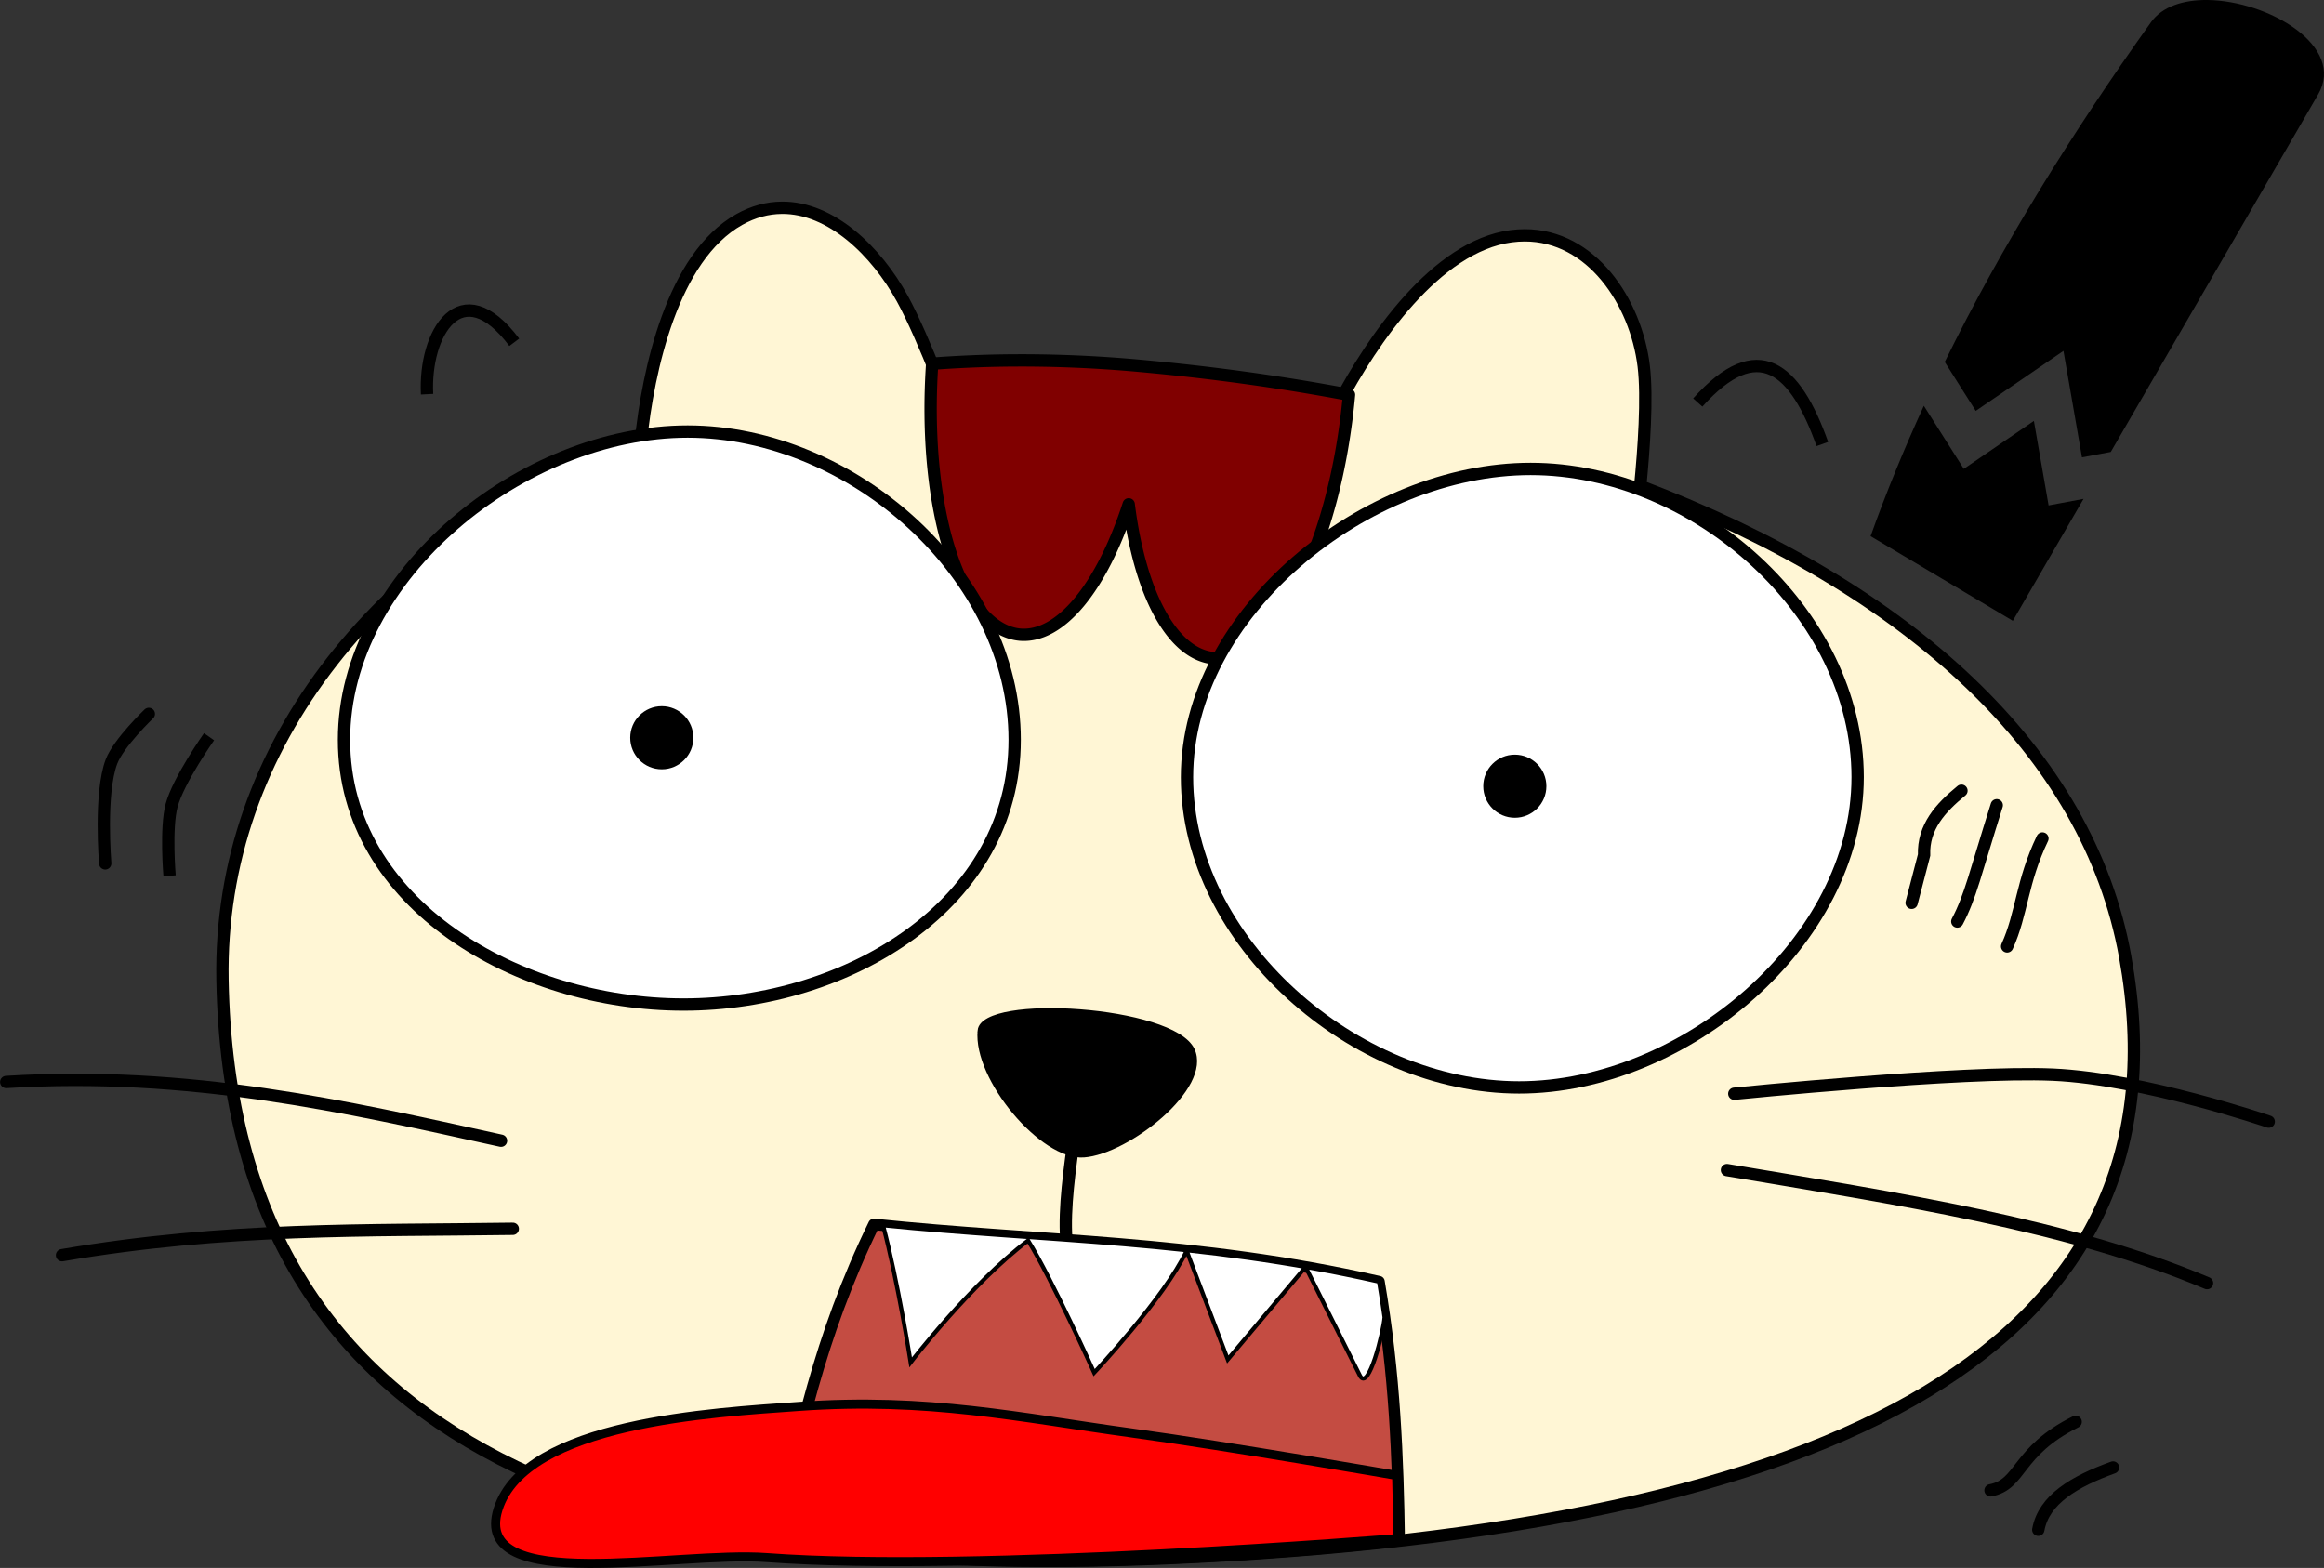 <?xml version="1.0" encoding="UTF-8" standalone="no"?>
<!-- Created with Inkscape (http://www.inkscape.org/) -->

<svg
   xmlns:dc="http://purl.org/dc/elements/1.1/"
   xmlns:cc="http://creativecommons.org/ns#"
   xmlns:rdf="http://www.w3.org/1999/02/22-rdf-syntax-ns#"
   xmlns:svg="http://www.w3.org/2000/svg"
   xmlns="http://www.w3.org/2000/svg"
   xmlns:sodipodi="http://sodipodi.sourceforge.net/DTD/sodipodi-0.dtd"
   xmlns:inkscape="http://www.inkscape.org/namespaces/inkscape"
   width="159.547mm"
   height="107.658mm"
   viewBox="0 0 565.325 381.466"
   id="svg5702"
   version="1.1"
   inkscape:version="0.91 r13725"
   sodipodi:docname="cat.svg">
  <rect x="0" y="0" width="565.325" height="381.466" fill="#333333" stroke="none"/>
  <defs
     id="defs5704" />
  <sodipodi:namedview
     id="base"
     pagecolor="#ffffff"
     bordercolor="#666666"
     borderopacity="1.0"
     inkscape:pageopacity="0.0"
     inkscape:pageshadow="2"
     inkscape:zoom="1.1431956"
     inkscape:cx="192.25382"
     inkscape:cy="113.15017"
     inkscape:document-units="px"
     inkscape:current-layer="layer2"
     showgrid="false"
     inkscape:window-width="1440"
     inkscape:window-height="897"
     inkscape:window-x="-8"
     inkscape:window-y="-8"
     inkscape:window-maximized="1"
     fit-margin-top="0"
     fit-margin-left="0"
     fit-margin-right="0"
     fit-margin-bottom="0" />
  <g
     inkscape:groupmode="layer"
     id="layer2"
     inkscape:label="Layer 2"
     style="opacity:1"
     transform="translate(-97.004,-167.648)">
    <g
       id="g6376"
       transform="translate(36.739,-144.332)">
      <path
         inkscape:connector-curvature="0"
         id="path6262"
         d="m 250.412,362.532 c -3.38,0.031 -6.847,0.91 -10.324,2.859 -16.254,9.114 -22.168,36.688 -23.941,53.967 -63.4,24.677 -102.786,74.183 -101.758,131.033 2.125,117.462 100.971,146.262 229.984,140.699 165.073,-7.117 249.782,-52.358 232.842,-146.412 -8.968,-49.793 -52.566,-89.581 -117.957,-114.449 0.865,-8.832 1.788,-21.575 0.842,-29.227 -1.931,-15.613 -12.71,-31.781 -28.936,-31.77 -1.082,7.8e-4 -2.187,0.073 -3.316,0.223 -18.305,2.424 -33.881,25.439 -41.992,40.836 -15.118,-2.728 -30.881,-4.844 -47.197,-6.312 -17.505,-1.575 -34.358,-1.67 -50.43,-0.465 -2.684,-6.711 -5.798,-14.018 -8.473,-18.887 -6.313,-11.49 -17.272,-22.207 -29.344,-22.096 z"
         style="opacity:1;fill:#fff6d5;fill-opacity:1;stroke:#000000;stroke-width:3;stroke-linecap:butt;stroke-linejoin:round;stroke-miterlimit:4;stroke-dasharray:none" />
      <path
         id="path6267"
         d="m 307.141,399.66 c -6.835,0.036 -13.54,0.316 -20.121,0.803 a 27.143,67.143 5.046 0 0 21.359,65.924 27.143,67.143 5.046 0 0 26.451,-31.701 27.143,67.143 5.046 0 0 20.691,37.416 27.143,67.143 5.046 0 0 32.902,-64.078 c -16.359,-3.096 -33.488,-5.473 -51.281,-7.074 -10.231,-0.921 -20.24,-1.34 -30.002,-1.289 z"
         style="opacity:1;fill:#800000;fill-opacity:1;stroke:#000000;stroke-width:3;stroke-linecap:butt;stroke-linejoin:round;stroke-miterlimit:4;stroke-dasharray:none"
         inkscape:connector-curvature="0" />
      <path
         sodipodi:nodetypes="sssss"
         inkscape:connector-curvature="0"
         id="path6283"
         d="m 307.086,491.98 c 0,40.029 -40.531,64.397 -80.56,64.397 -40.029,0 -82.58,-24.368 -82.58,-64.397 0,-40.029 43.561,-75.004 83.59,-75.004 40.029,0 79.55,34.975 79.55,75.004 z"
         style="opacity:1;fill:#ffffff;fill-opacity:1;stroke:#000000;stroke-width:3;stroke-linecap:butt;stroke-linejoin:round;stroke-miterlimit:4;stroke-dasharray:none" />
      <path
         style="opacity:1;fill:#ffffff;fill-opacity:1;stroke:#000000;stroke-width:3;stroke-linecap:butt;stroke-linejoin:round;stroke-miterlimit:4;stroke-dasharray:none"
         d="m 512.147,501.071 c 0,40.029 -42.317,75.469 -82.345,75.469 -40.029,0 -80.794,-35.44 -80.794,-75.469 0,-40.029 43.561,-75.004 83.59,-75.004 40.029,0 79.55,34.975 79.55,75.004 z"
         id="path6286"
         inkscape:connector-curvature="0"
         sodipodi:nodetypes="sssss" />
      <circle
         r="7.679"
         cy="491.469"
         cx="221.25"
         id="path6288"
         style="opacity:1;fill:#000000;fill-opacity:1;stroke:none;stroke-width:3;stroke-linecap:butt;stroke-linejoin:round;stroke-miterlimit:4;stroke-dasharray:none" />
      <circle
         style="opacity:1;fill:#000000;fill-opacity:1;stroke:none;stroke-width:3;stroke-linecap:butt;stroke-linejoin:round;stroke-miterlimit:4;stroke-dasharray:none"
         id="circle6294"
         cx="428.75"
         cy="503.255"
         r="7.679" />
      <path
         id="rect6296"
         d="m 272.857,609.861 c -13.391,27.398 -18.372,52.275 -23.938,77.326 28.836,4.426 61.073,5.387 95.453,3.904 19.941,-0.86 38.696,-2.282 56.254,-4.273 -0.292,-20.113 -1.061,-40.542 -4.912,-63.027 -44.905,-10.177 -82.173,-9.661 -122.857,-13.93 z"
         style="opacity:1;fill:#aa0000;fill-opacity:0.69;stroke:#000000;stroke-width:2.8;stroke-linecap:round;stroke-linejoin:round;stroke-miterlimit:4;stroke-dasharray:none"
         inkscape:connector-curvature="0" />
      <path
         sodipodi:nodetypes="cccccccsccc"
         inkscape:connector-curvature="0"
         id="path6304"
         d="m 275.066,610.078 c 3.603,13.539 6.719,33.355 6.719,33.355 0,0 14.703,-19.168 28.572,-29.643 5.74,9.255 16.07,32.143 16.07,32.143 0,0 17.114,-18.206 22.5,-29.643 l 10,26.428 18.93,-22.5 13.215,26.43 c 2.06,4.12 5.739,-10.724 5.992,-14.184 -0.402,-2.859 -0.849,-5.749 -1.35,-8.674 -44.089,-9.992 -80.822,-9.688 -120.648,-13.713 z"
         style="display:inline;opacity:1;fill:#ffffff;fill-rule:evenodd;stroke:#000000;stroke-width:1px;stroke-linecap:butt;stroke-linejoin:miter;stroke-opacity:1" />
      <path
         sodipodi:nodetypes="ssss"
         inkscape:connector-curvature="0"
         id="path6312"
         d="m 298.571,562.719 c 0.794,-8.449 46.908,-5.61 51.786,4.643 4.366,9.178 -15.813,24.934 -26.429,25.714 -10.131,0.745 -26.455,-18.674 -25.357,-30.357 z"
         style="fill:#000000;fill-rule:evenodd;stroke:#000000;stroke-width:1px;stroke-linecap:butt;stroke-linejoin:miter;stroke-opacity:1" />
      <path
         sodipodi:nodetypes="cc"
         inkscape:connector-curvature="0"
         id="path6316"
         d="m 321.786,587.005 c -1.335,9.43 -2.667,18.858 -2.143,26.429"
         style="fill:none;fill-rule:evenodd;stroke:#000000;stroke-width:3;stroke-linecap:butt;stroke-linejoin:miter;stroke-miterlimit:4;stroke-dasharray:none;stroke-opacity:1" />
      <path
         sodipodi:nodetypes="csssscc"
         inkscape:connector-curvature="0"
         id="path6302"
         d="m 400,670.934 c 0,0 -40.475,-7.048 -64.643,-10.357 -26.741,-3.661 -49.396,-8.673 -80.714,-6.429 -20.84,1.494 -66.552,3.873 -73.214,25 -6.658,21.112 43.281,10.147 65.357,11.786 51.073,3.791 153.571,-4.643 153.571,-4.643 z"
         style="display:inline;opacity:1;fill:#ff0000;fill-rule:evenodd;stroke:#000000;stroke-width:2.2;stroke-linecap:butt;stroke-linejoin:miter;stroke-miterlimit:4;stroke-dasharray:none;stroke-opacity:1" />
      <path
         sodipodi:nodetypes="csc"
         inkscape:connector-curvature="0"
         id="path6319"
         d="m 482.143,578.076 c 0,0 55.435,-5.613 77.5,-4.643 21.938,0.964 52.5,11.429 52.5,11.429"
         style="display:inline;opacity:1;fill:none;fill-rule:evenodd;stroke:#000000;stroke-width:3;stroke-linecap:round;stroke-linejoin:miter;stroke-miterlimit:4;stroke-dasharray:none;stroke-opacity:1" />
      <path
         sodipodi:nodetypes="cc"
         inkscape:connector-curvature="0"
         id="path6322"
         d="m 480.357,596.648 c 41.163,6.932 82.989,13.202 116.786,27.5"
         style="display:inline;opacity:1;fill:none;fill-rule:evenodd;stroke:#000000;stroke-width:3;stroke-linecap:round;stroke-linejoin:miter;stroke-miterlimit:4;stroke-dasharray:none;stroke-opacity:1" />
      <path
         sodipodi:nodetypes="cc"
         inkscape:connector-curvature="0"
         id="path6325"
         d="M 182.143,589.505 C 144.143,581.11 106.279,572.483 61.786,575.219"
         style="fill:none;fill-rule:evenodd;stroke:#000000;stroke-width:3;stroke-linecap:round;stroke-linejoin:miter;stroke-miterlimit:4;stroke-dasharray:none;stroke-opacity:1" />
      <path
         sodipodi:nodetypes="cc"
         inkscape:connector-curvature="0"
         id="path6327"
         d="M 75.357,617.362 C 115.263,610.518 149.621,611.44 185,610.934"
         style="fill:none;fill-rule:evenodd;stroke:#000000;stroke-width:3;stroke-linecap:round;stroke-linejoin:miter;stroke-miterlimit:4;stroke-dasharray:none;stroke-opacity:1" />
      <path
         id="rect6329"
         d="m 597.246,311.982 c -5.801,-0.068 -10.979,1.533 -13.75,5.414 -19.299,27.031 -36.355,54.511 -50.164,82.641 l 7.541,11.906 21.336,-14.596 4.504,25.902 7.006,-1.314 50.441,-86.975 c 6.804,-11.732 -12.09,-22.804 -26.914,-22.979 z m -68.994,98.723 c -4.802,10.476 -9.141,21.046 -12.959,31.719 l 34.602,20.594 17.205,-29.666 -8.502,1.594 -3.578,-20.564 -17.051,11.668 -9.717,-15.344 z"
         style="display:inline;opacity:1;fill:#000000;fill-opacity:1;stroke:none;stroke-width:3;stroke-linecap:round;stroke-linejoin:round;stroke-miterlimit:4;stroke-dasharray:none"
         inkscape:connector-curvature="0" />
      <path
         sodipodi:nodetypes="cc"
         inkscape:connector-curvature="0"
         id="path6354"
         d="m 164.15,407.885 c -0.763,-14.855 8.249,-29.886 21.213,-12.627"
         style="fill:none;fill-rule:evenodd;stroke:#000000;stroke-width:3;stroke-linecap:butt;stroke-linejoin:miter;stroke-miterlimit:4;stroke-dasharray:none;stroke-opacity:1" />
      <path
         sodipodi:nodetypes="cc"
         inkscape:connector-curvature="0"
         id="path6356"
         d="m 473.256,409.905 c 14.652,-16.353 23.705,-8.439 30.305,10.102"
         style="fill:none;fill-rule:evenodd;stroke:#000000;stroke-width:3;stroke-linecap:butt;stroke-linejoin:miter;stroke-miterlimit:4;stroke-dasharray:none;stroke-opacity:1" />
      <path
         sodipodi:nodetypes="ccc"
         inkscape:connector-curvature="0"
         id="path6358"
         d="m 537.401,504.354 c -5.098,4.185 -9.322,8.807 -9.091,15.657 l -3.03,11.617"
         style="fill:none;fill-rule:evenodd;stroke:#000000;stroke-width:3;stroke-linecap:round;stroke-linejoin:miter;stroke-miterlimit:4;stroke-dasharray:none;stroke-opacity:1" />
      <path
         sodipodi:nodetypes="cc"
         inkscape:connector-curvature="0"
         id="path6360"
         d="m 545.987,507.89 c -5.219,16.525 -6.398,22.244 -9.596,28.284"
         style="display:inline;opacity:1;fill:none;fill-rule:evenodd;stroke:#000000;stroke-width:3;stroke-linecap:round;stroke-linejoin:miter;stroke-miterlimit:4;stroke-dasharray:none;stroke-opacity:1" />
      <path
         sodipodi:nodetypes="cc"
         inkscape:connector-curvature="0"
         id="path6363"
         d="m 557.099,515.971 c -5.076,10.581 -4.952,18.281 -8.586,26.264"
         style="fill:none;fill-rule:evenodd;stroke:#000000;stroke-width:3;stroke-linecap:round;stroke-linejoin:miter;stroke-miterlimit:4;stroke-dasharray:none;stroke-opacity:1" />
      <path
         sodipodi:nodetypes="cc"
         inkscape:connector-curvature="0"
         id="path6365"
         d="m 544.472,674.565 c 7.648,-1.466 6.187,-9.452 20.708,-16.668"
         style="fill:none;fill-rule:evenodd;stroke:#000000;stroke-width:3;stroke-linecap:round;stroke-linejoin:miter;stroke-miterlimit:4;stroke-dasharray:none;stroke-opacity:1" />
      <path
         sodipodi:nodetypes="cc"
         inkscape:connector-curvature="0"
         id="path6367"
         d="m 556.089,684.162 c 1.349,-7.407 8.805,-11.76 18.183,-15.152"
         style="fill:none;fill-rule:evenodd;stroke:#000000;stroke-width:3;stroke-linecap:round;stroke-linejoin:miter;stroke-miterlimit:4;stroke-dasharray:none;stroke-opacity:1" />
      <path
         sodipodi:nodetypes="csc"
         inkscape:connector-curvature="0"
         id="path6369"
         d="m 96.47,485.667 c 0,0 -7.347,7.019 -9.091,11.617 -2.932,7.728 -1.515,24.749 -1.515,24.749"
         style="display:inline;opacity:1;fill:none;fill-rule:evenodd;stroke:#000000;stroke-width:3;stroke-linecap:round;stroke-linejoin:miter;stroke-miterlimit:4;stroke-dasharray:none;stroke-opacity:1" />
      <path
         sodipodi:nodetypes="csc"
         inkscape:connector-curvature="0"
         id="path6374"
         d="m 111.117,491.222 c 0,0 -7.438,10.559 -9.091,16.668 -1.496,5.528 -0.505,17.173 -0.505,17.173"
         style="fill:none;fill-rule:evenodd;stroke:#000000;stroke-width:3;stroke-linecap:butt;stroke-linejoin:miter;stroke-miterlimit:4;stroke-dasharray:none;stroke-opacity:1" />
    </g>
  </g>
</svg>
